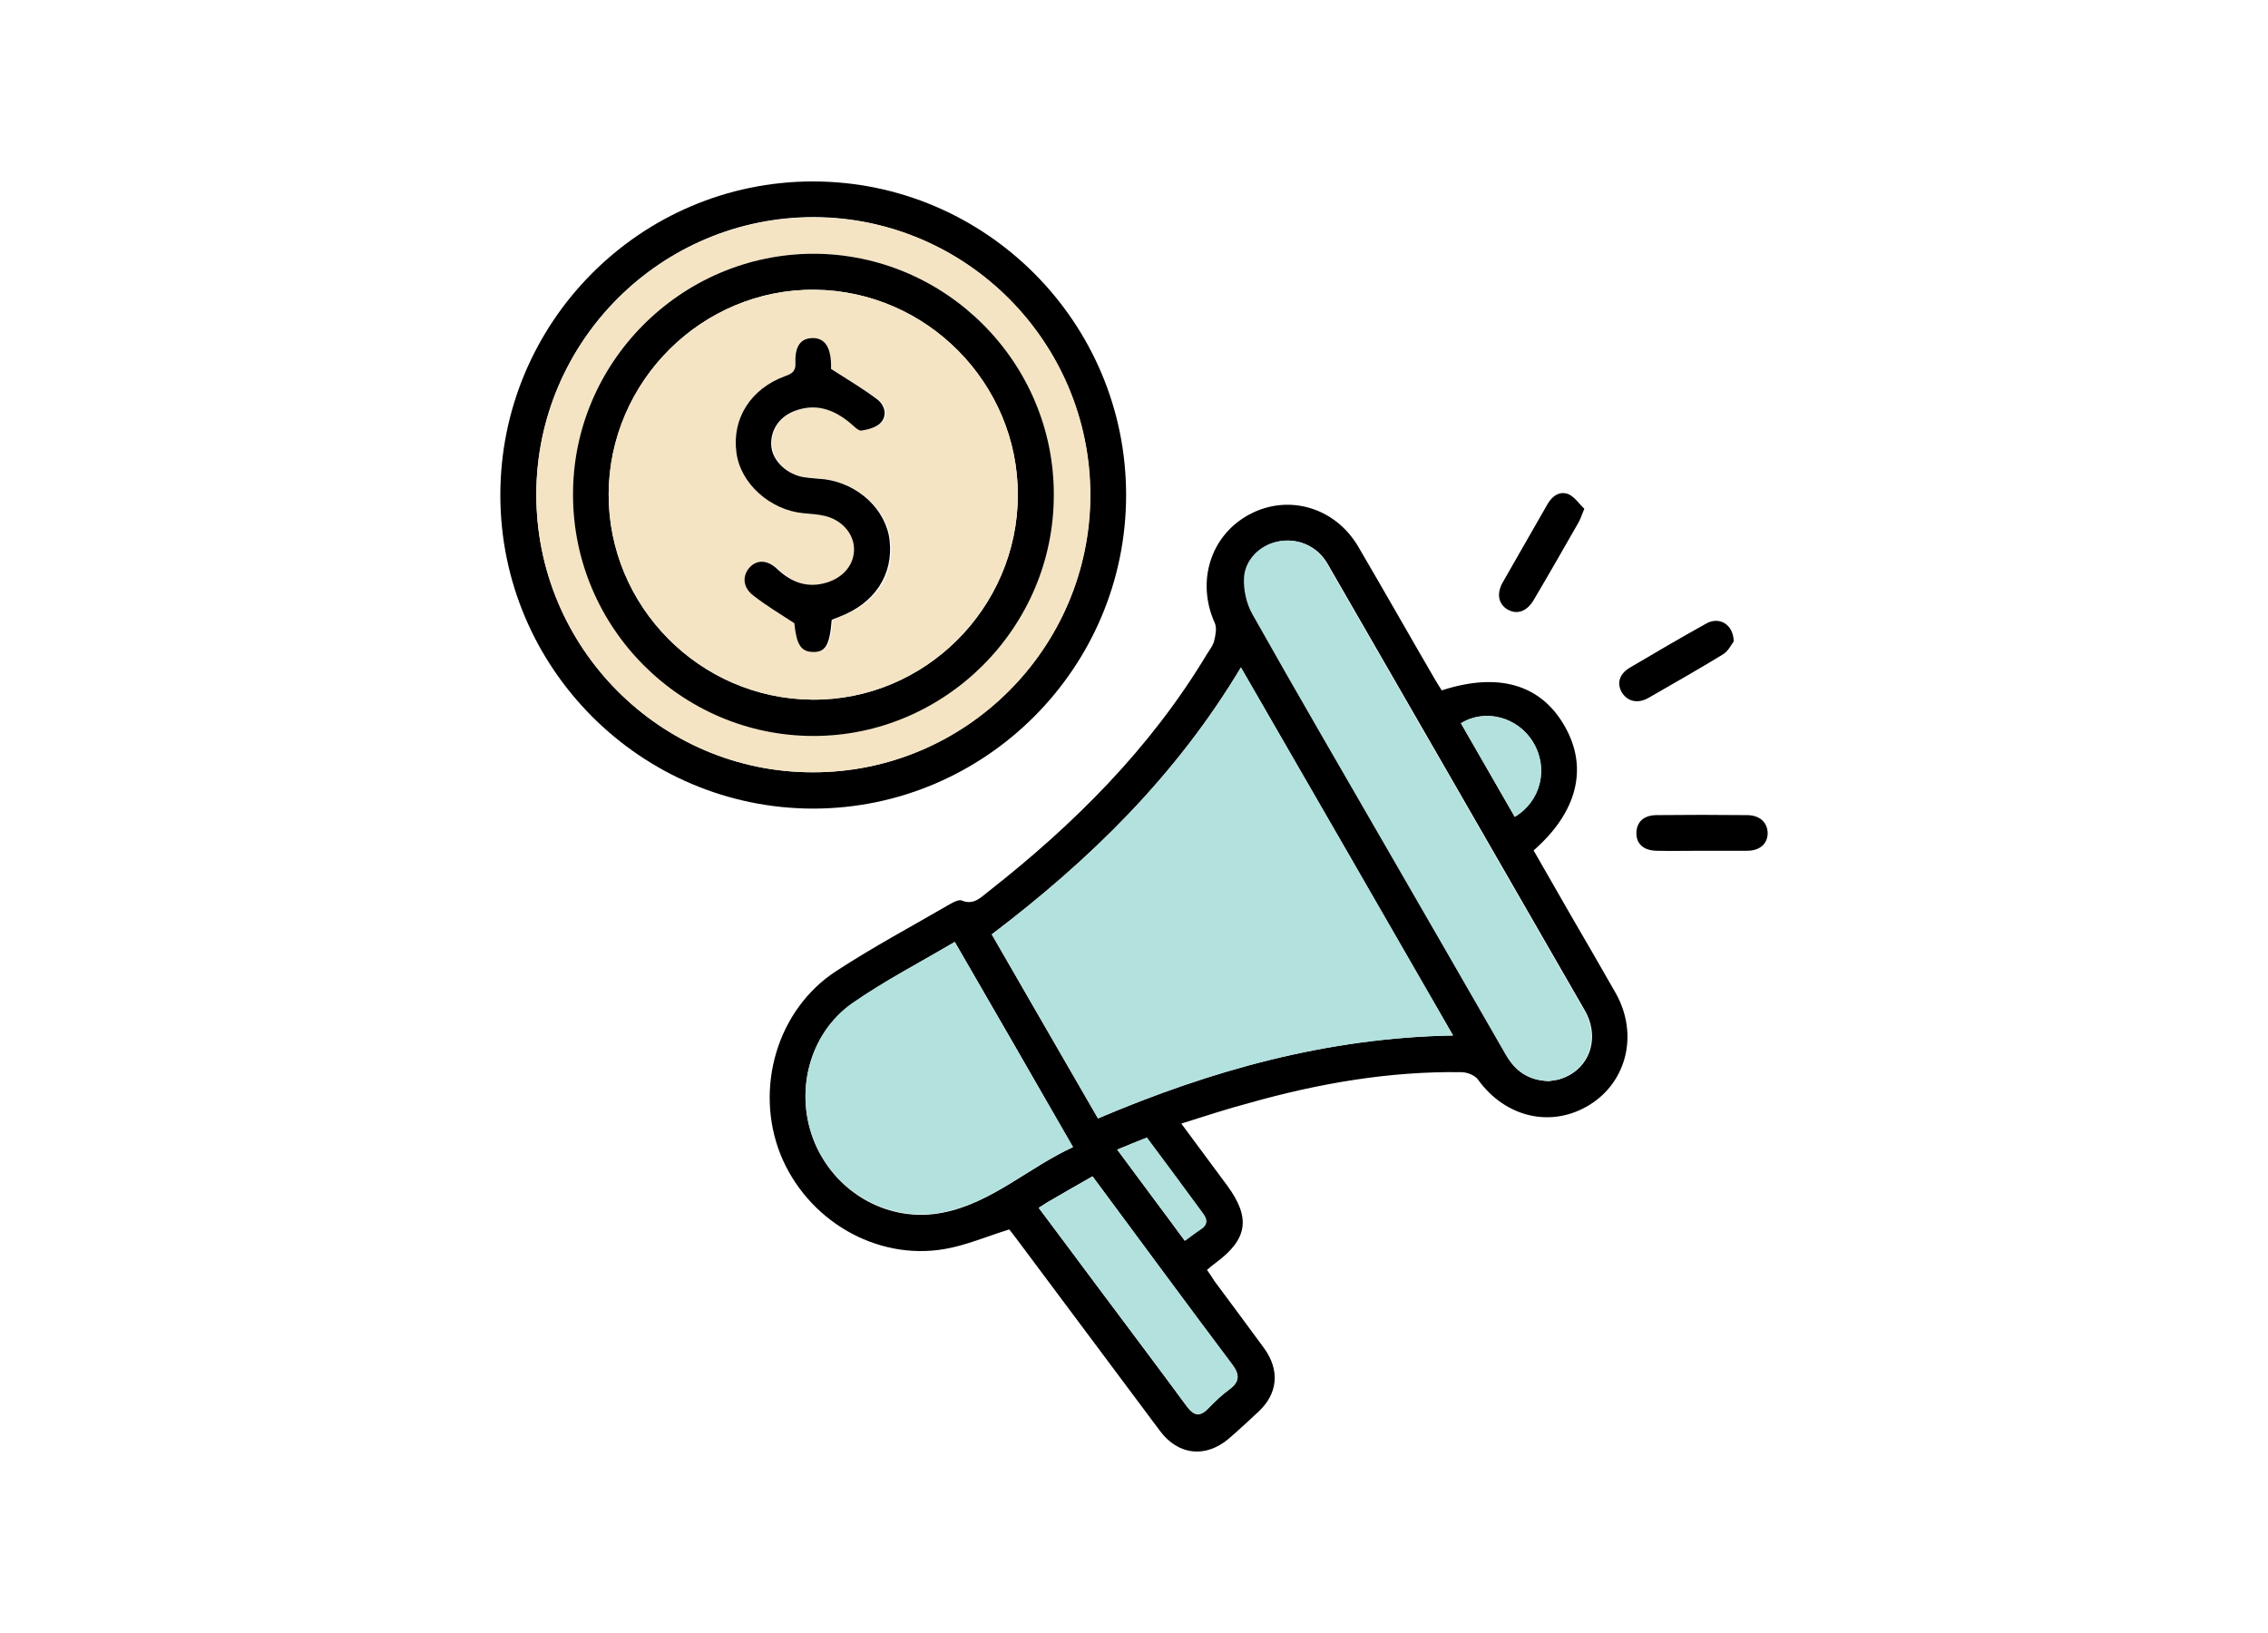<?xml version="1.0" encoding="UTF-8"?> <svg xmlns="http://www.w3.org/2000/svg" width="100" height="72" viewBox="0 0 100 72" fill="none"><path d="M52.085 49.539C52.811 50.521 53.46 51.397 54.11 52.273C55.153 53.694 55.017 54.631 53.611 55.673C53.49 55.764 53.37 55.855 53.218 55.991C53.339 56.157 53.445 56.323 53.551 56.489C54.276 57.471 55.017 58.454 55.742 59.451C56.437 60.418 56.346 61.446 55.485 62.246C55.062 62.639 54.624 63.047 54.186 63.425C53.158 64.301 51.949 64.165 51.148 63.093C49.033 60.267 46.933 57.441 44.817 54.616C44.696 54.449 44.56 54.283 44.5 54.208C43.518 54.51 42.611 54.903 41.659 55.069C38.622 55.598 35.57 53.785 34.406 50.883C33.258 47.967 34.27 44.507 36.869 42.815C38.516 41.742 40.239 40.82 41.931 39.838C42.067 39.762 42.294 39.656 42.4 39.702C42.928 39.928 43.246 39.566 43.578 39.309C47.356 36.347 50.725 32.993 53.218 28.837C53.339 28.641 53.49 28.46 53.536 28.248C53.596 28.006 53.657 27.689 53.566 27.477C52.735 25.649 53.37 23.609 55.077 22.688C56.785 21.766 58.855 22.355 59.882 24.093C61.016 26.027 62.118 27.976 63.252 29.925C63.358 30.107 63.463 30.273 63.569 30.439C66.077 29.623 67.951 30.182 68.994 32.026C70.036 33.854 69.553 35.803 67.619 37.496C68.163 38.448 68.722 39.415 69.266 40.367C69.931 41.515 70.595 42.648 71.245 43.797C72.243 45.58 71.744 47.68 70.097 48.708C68.42 49.75 66.38 49.282 65.171 47.604C65.035 47.408 64.687 47.272 64.43 47.272C61.242 47.227 58.129 47.771 55.077 48.632C54.11 48.889 53.143 49.206 52.085 49.539ZM64.068 45.655C60.925 40.185 57.827 34.836 54.715 29.427C51.859 34.202 48.051 37.919 43.729 41.198C45.301 43.917 46.842 46.607 48.413 49.312C53.43 47.181 58.537 45.746 64.068 45.655ZM68.284 47.665C68.389 47.65 68.54 47.635 68.692 47.604C70.036 47.257 70.611 45.821 69.87 44.537C66.108 37.994 62.345 31.467 58.583 24.939C58.537 24.863 58.492 24.773 58.432 24.697C57.963 24.017 57.147 23.715 56.346 23.881C55.591 24.047 54.926 24.667 54.881 25.468C54.85 25.997 54.986 26.601 55.243 27.07C57.223 30.59 59.248 34.066 61.272 37.571C62.98 40.548 64.702 43.51 66.41 46.486C66.803 47.227 67.392 47.635 68.284 47.665ZM42.097 41.53C40.571 42.437 39.03 43.238 37.609 44.22C35.645 45.58 34.995 48.239 35.947 50.445C36.899 52.636 39.226 53.936 41.569 53.467C43.729 53.044 45.331 51.488 47.31 50.581C45.558 47.514 43.85 44.552 42.097 41.53ZM45.799 53.256C46.721 54.48 47.597 55.658 48.474 56.837C49.758 58.559 51.058 60.282 52.327 62.005C52.644 62.428 52.916 62.473 53.279 62.095C53.566 61.793 53.868 61.506 54.201 61.264C54.669 60.917 54.669 60.599 54.322 60.146C52.478 57.698 50.65 55.22 48.821 52.742C48.61 52.455 48.398 52.168 48.172 51.866C47.477 52.258 46.827 52.636 46.177 53.014C46.056 53.09 45.95 53.165 45.799 53.256ZM66.788 36.015C67.951 35.32 68.284 33.869 67.604 32.736C66.939 31.618 65.488 31.225 64.415 31.89C65.201 33.25 65.987 34.625 66.788 36.015ZM49.26 50.687C50.272 52.062 51.254 53.361 52.236 54.706C52.493 54.525 52.72 54.344 52.947 54.193C53.234 54.011 53.234 53.785 53.052 53.528C52.221 52.41 51.405 51.291 50.559 50.158C50.136 50.324 49.743 50.49 49.26 50.687Z" fill="black"></path><path d="M35.842 8C43.457 8 49.652 14.21 49.652 21.826C49.652 29.442 43.442 35.652 35.842 35.652C28.256 35.637 22.076 29.457 22.061 21.856C22.046 14.21 28.241 8 35.842 8ZM35.826 34.05C42.566 34.065 48.066 28.565 48.066 21.826C48.066 15.102 42.611 9.602 35.902 9.571C29.163 9.556 23.663 15.026 23.647 21.781C23.632 28.535 29.102 34.05 35.826 34.05Z" fill="black"></path><path d="M69.855 22.43C69.734 22.733 69.674 22.914 69.583 23.065C68.933 24.198 68.298 25.316 67.634 26.435C67.331 26.963 66.893 27.114 66.47 26.873C66.062 26.631 65.971 26.163 66.274 25.649C66.923 24.5 67.588 23.367 68.238 22.219C68.45 21.856 68.782 21.63 69.175 21.796C69.447 21.932 69.643 22.234 69.855 22.43Z" fill="black"></path><path d="M75.008 37.511C74.343 37.511 73.694 37.526 73.029 37.511C72.455 37.495 72.137 37.193 72.152 36.71C72.168 36.241 72.47 35.954 73.014 35.939C74.343 35.924 75.688 35.924 77.018 35.939C77.592 35.939 77.924 36.256 77.94 36.725C77.94 37.193 77.607 37.511 77.033 37.511C76.353 37.511 75.673 37.511 75.008 37.511Z" fill="black"></path><path d="M76.443 28.279C76.352 28.399 76.216 28.687 75.99 28.838C74.902 29.503 73.784 30.137 72.681 30.772C72.197 31.044 71.744 30.923 71.502 30.515C71.275 30.107 71.411 29.699 71.88 29.427C72.983 28.777 74.086 28.128 75.204 27.508C75.778 27.16 76.428 27.508 76.443 28.279Z" fill="black"></path><path d="M64.067 45.655C58.536 45.761 53.414 47.181 48.412 49.312C46.841 46.592 45.3 43.918 43.728 41.198C48.05 37.919 51.857 34.202 54.713 29.427C57.841 34.836 60.924 40.185 64.067 45.655Z" fill="#B3E1DE"></path><path d="M68.283 47.665C67.392 47.635 66.802 47.227 66.379 46.486C64.672 43.51 62.949 40.533 61.242 37.571C59.232 34.081 57.192 30.59 55.213 27.07C54.956 26.616 54.82 25.997 54.85 25.468C54.895 24.667 55.56 24.032 56.316 23.881C57.117 23.7 57.933 24.017 58.401 24.697C58.462 24.773 58.507 24.848 58.552 24.939C62.315 31.467 66.092 38.01 69.84 44.537C70.58 45.822 70.006 47.257 68.661 47.605C68.54 47.635 68.389 47.65 68.283 47.665Z" fill="#B3E1DE"></path><path d="M42.098 41.53C43.835 44.552 45.558 47.529 47.311 50.566C45.346 51.473 43.73 53.029 41.569 53.452C39.227 53.906 36.9 52.621 35.948 50.43C34.996 48.224 35.646 45.565 37.61 44.205C39.03 43.223 40.572 42.422 42.098 41.53Z" fill="#B3E1DE"></path><path d="M45.798 53.255C45.949 53.15 46.055 53.089 46.176 53.014C46.826 52.636 47.476 52.258 48.171 51.865C48.397 52.167 48.609 52.455 48.82 52.742C50.649 55.205 52.477 57.683 54.321 60.146C54.668 60.614 54.668 60.916 54.2 61.264C53.867 61.506 53.565 61.808 53.278 62.095C52.915 62.473 52.643 62.443 52.326 62.004C51.057 60.267 49.757 58.559 48.473 56.837C47.596 55.658 46.705 54.479 45.798 53.255Z" fill="#B3E1DE"></path><path d="M66.788 36.014C65.987 34.624 65.201 33.249 64.415 31.889C65.488 31.224 66.939 31.617 67.604 32.735C68.284 33.868 67.951 35.319 66.788 36.014Z" fill="#B3E1DE"></path><path d="M49.259 50.687C49.743 50.491 50.136 50.324 50.574 50.158C51.42 51.291 52.251 52.41 53.067 53.528C53.248 53.785 53.248 54.011 52.961 54.193C52.735 54.344 52.508 54.51 52.251 54.706C51.239 53.362 50.272 52.047 49.259 50.687Z" fill="#B3E1DE"></path><path d="M35.826 34.051C29.102 34.051 23.632 28.535 23.647 21.781C23.662 15.042 29.178 9.557 35.917 9.587C42.626 9.602 48.081 15.102 48.081 21.841C48.066 28.581 42.565 34.066 35.826 34.051ZM35.856 11.189C30.024 11.189 25.249 15.994 25.264 21.826C25.279 27.644 30.024 32.419 35.841 32.434C41.659 32.449 46.464 27.659 46.464 21.811C46.464 15.979 41.674 11.189 35.856 11.189Z" fill="#F4E4C4"></path><path d="M35.857 11.188C41.69 11.188 46.48 15.979 46.465 21.826C46.465 27.674 41.66 32.464 35.842 32.449C30.025 32.434 25.28 27.674 25.265 21.841C25.235 15.994 30.025 11.204 35.857 11.188ZM44.878 21.841C44.893 16.9 40.859 12.82 35.918 12.775C30.962 12.73 26.867 16.809 26.837 21.781C26.821 26.722 30.841 30.802 35.797 30.847C40.753 30.907 44.863 26.828 44.878 21.841Z" fill="black"></path><path d="M44.878 21.841C44.863 26.812 40.753 30.892 35.796 30.847C30.84 30.801 26.821 26.722 26.836 21.781C26.851 16.809 30.961 12.729 35.917 12.775C40.858 12.82 44.893 16.9 44.878 21.841ZM36.643 16.265C36.643 16.28 36.643 16.16 36.627 16.023C36.597 15.268 36.325 14.89 35.796 14.905C35.283 14.921 35.026 15.268 35.056 16.008C35.071 16.371 34.905 16.477 34.603 16.583C33.092 17.142 32.261 18.471 32.472 19.967C32.669 21.327 33.968 22.491 35.464 22.627C35.781 22.657 36.114 22.672 36.416 22.748C37.141 22.914 37.67 23.503 37.7 24.153C37.73 24.848 37.277 25.437 36.522 25.679C35.66 25.966 34.95 25.694 34.3 25.075C33.862 24.651 33.379 24.682 33.061 25.059C32.774 25.422 32.805 25.906 33.258 26.253C33.817 26.676 34.421 27.039 35.071 27.477C35.162 28.414 35.343 28.731 35.887 28.746C36.446 28.762 36.627 28.444 36.718 27.326C36.824 27.281 36.945 27.235 37.066 27.19C38.607 26.616 39.453 25.362 39.272 23.836C39.121 22.491 37.897 21.342 36.401 21.131C36.099 21.085 35.796 21.085 35.494 21.04C34.754 20.934 34.134 20.36 34.059 19.71C33.968 19.015 34.346 18.396 35.071 18.124C35.993 17.761 36.794 18.048 37.534 18.653C37.685 18.789 37.882 19 38.033 18.985C38.335 18.94 38.698 18.834 38.894 18.622C39.181 18.29 39.045 17.852 38.728 17.61C38.078 17.142 37.413 16.764 36.643 16.265Z" fill="#F4E4C4"></path><path d="M36.642 16.266C37.413 16.764 38.063 17.142 38.682 17.61C38.999 17.852 39.135 18.29 38.848 18.623C38.667 18.834 38.289 18.94 37.987 18.985C37.836 19.001 37.655 18.789 37.488 18.653C36.763 18.049 35.962 17.762 35.025 18.124C34.315 18.396 33.938 19.031 34.013 19.711C34.089 20.345 34.708 20.92 35.449 21.041C35.751 21.086 36.053 21.101 36.355 21.131C37.851 21.328 39.075 22.476 39.226 23.836C39.392 25.347 38.561 26.601 37.02 27.19C36.899 27.236 36.778 27.281 36.672 27.326C36.582 28.445 36.401 28.762 35.841 28.747C35.312 28.732 35.116 28.414 35.025 27.477C34.376 27.054 33.771 26.692 33.212 26.254C32.759 25.906 32.729 25.422 33.016 25.06C33.333 24.682 33.801 24.652 34.255 25.075C34.889 25.679 35.6 25.951 36.476 25.679C37.231 25.438 37.685 24.848 37.655 24.153C37.624 23.503 37.096 22.914 36.37 22.748C36.053 22.672 35.736 22.657 35.418 22.627C33.968 22.491 32.653 21.328 32.472 19.968C32.26 18.472 33.091 17.142 34.617 16.583C34.92 16.477 35.086 16.371 35.071 16.009C35.041 15.268 35.297 14.921 35.811 14.906C36.34 14.891 36.612 15.268 36.642 16.024C36.642 16.145 36.642 16.281 36.642 16.266Z" fill="black"></path></svg> 